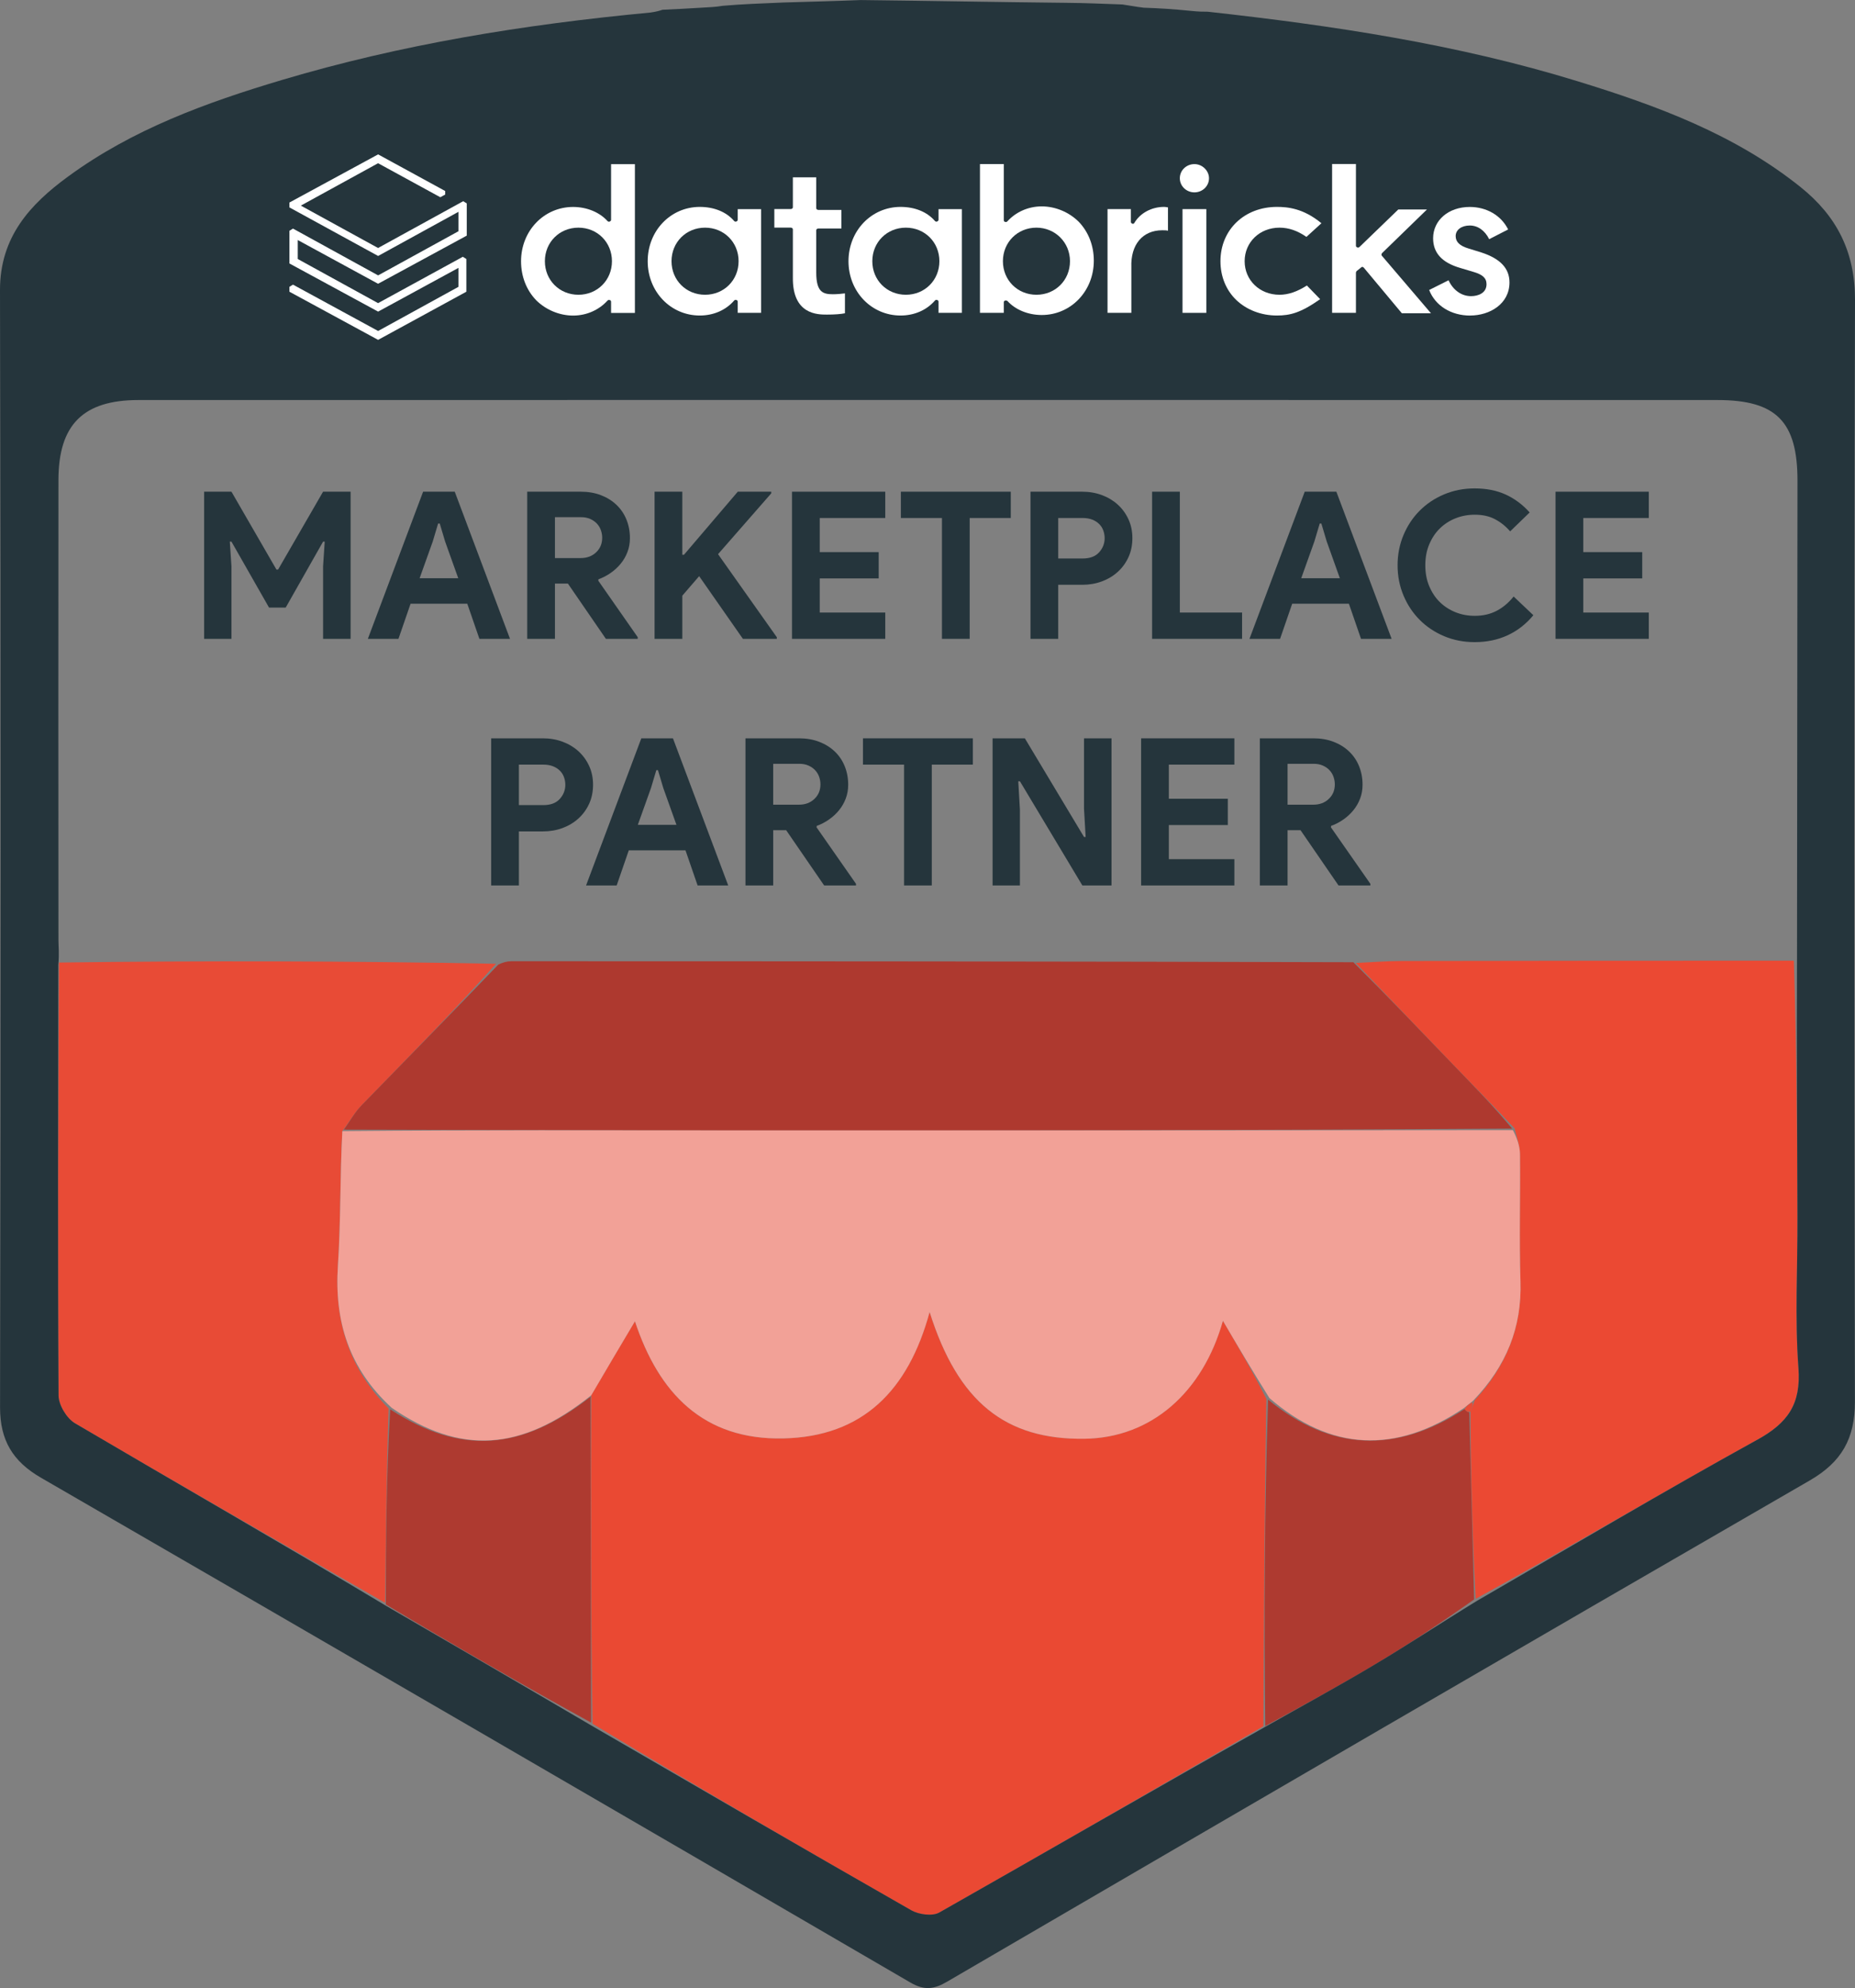 <?xml version="1.0" encoding="UTF-8"?>
<svg id="Layer_1" data-name="Layer 1" xmlns="http://www.w3.org/2000/svg" viewBox="0 0 361.21 386.94">
  <rect x="0" y="0" width="361.21" height="386.94" fill="#808080" stroke="none"/>
  <defs>
    <style>
      .cls-1 {
        fill-rule: evenodd;
      }

      .cls-1, .cls-2 {
        fill: #fff;
      }

      .cls-3 {
        fill: #25353c;
      }

      .cls-4 {
        fill: #ae392f;
      }

      .cls-5 {
        fill: #ea4933;
      }

      .cls-6 {
        fill: #f2a197;
      }

      .cls-7 {
        fill: #eb4933;
      }

      .cls-8 {
        fill: #e84b36;
      }

      .cls-9 {
        fill: #ae3a30;
      }
    </style>
  </defs>
  <path class="cls-5" d="M246.02,335.98c-21.02,12.13-42.01,24.3-63.12,36.26-1.34.76-3.98.4-5.44-.43-20.65-11.78-41.2-23.74-62.08-36.32-.33-21.64-.36-42.63-.26-63.92,2.87-4.9,5.6-9.5,8.51-14.4,4.61,13.94,13.29,23.13,28.89,22.79,15.47-.34,24.35-9.35,28.49-24.6,5.54,17.56,14.78,24.86,30.12,24.67,13.03-.16,23.06-9.02,26.99-22.96,2.64,4.49,5.69,9.68,8.47,15.19-.37,21.45-.47,42.59-.58,63.72Z"/>
  <path class="cls-8" d="M11.49,187.34c28.34-.37,56.52-.3,85.09.24-8.48,9.49-17.37,18.48-26.18,27.55-1.34,1.38-2.3,3.13-3.75,5.01-.47,8.93-.3,17.59-.86,26.2-.71,10.8,2.16,20.03,9.88,27.79-.42,12.82-.55,25.32-.68,37.83-20.16-11.62-40.35-23.17-60.41-34.96-1.61-.95-3.18-3.56-3.19-5.4-.17-27.94-.08-55.88.1-84.27Z"/>
  <path class="cls-7" d="M263.98,187.42c2.98-.13,5.96-.37,8.94-.38,25.31-.05,50.62-.06,76.38-.06.54,16.64.64,33.26.7,49.88.04,9.81-.53,19.66.19,29.42.52,7.02-2.09,10.67-8.04,13.95-18.33,10.11-36.33,20.81-54.8,30.95-.65-12.32-.95-24.3-1.02-36.46.37-.74.51-1.3.81-2.16,6.21-6.73,9.22-14.24,8.93-23.19-.27-8.25,0-16.52-.1-24.78-.02-1.56-.59-3.12-1.05-4.98-4.05-4.3-7.98-8.28-11.86-12.3-6.37-6.62-12.72-13.27-19.07-19.9Z"/>
  <path class="cls-9" d="M286.1,274.9c.3,11.98.61,23.97.94,36.4-6.37,4.51-12.68,8.69-19.18,12.58-6.95,4.16-14.08,8.02-21.48,12.06-.25-21.09-.14-42.23.54-63.53,12.18,10,24.85,10.6,38.28,1.82.32.46.59.61.91.66Z"/>
  <path class="cls-9" d="M75.13,312.28c0-12.82.13-25.32.85-37.97,13.68,8.87,25.48,8.16,39-2.45.03,20.99.06,41.97.12,63.41-13.26-7.26-26.55-14.97-39.97-22.99Z"/>
  <path class="cls-4" d="M263.53,187.28c6.81,6.77,13.15,13.42,19.52,20.04,3.88,4.03,7.81,8,11.39,12.34-50.58.35-100.84.38-151.1.36-25.46-.01-50.92-.11-76.38-.16,1.14-1.58,2.1-3.33,3.44-4.72,8.81-9.07,17.69-18.07,26.63-27.4.89-.43,1.71-.65,2.52-.65,54.51,0,109.02.03,163.98.19Z"/>
  <path class="cls-6" d="M66.66,220.15c25.77-.24,51.23-.15,76.69-.14,50.26.02,100.51,0,151.24-.05.79,1.52,1.36,3.08,1.38,4.64.09,8.26-.17,16.53.1,24.78.29,8.95-2.72,16.47-9.22,23.25-.89.7-1.33,1.06-1.77,1.41-13.32,8.98-25.99,8.38-37.9-1.94-3.36-5.35-6.41-10.54-9.05-15.03-3.93,13.95-13.96,22.81-26.99,22.96-15.34.19-24.58-7.12-30.12-24.67-4.15,15.26-13.02,24.27-28.49,24.6-15.6.34-24.28-8.85-28.89-22.79-2.91,4.89-5.64,9.49-8.51,14.4-13.66,10.92-25.46,11.62-38.85,2.44-8.32-7.63-11.19-16.85-10.48-27.65.57-8.61.4-17.27.86-26.2Z"/>
  <path class="cls-8" d="M285.19,274.24c.33-.56.77-.91,1.5-1.32.15.51.01,1.07-.36,1.81-.55.12-.82-.03-1.14-.49Z"/>
  <path class="cls-3" d="M361.21,58.41c.03-9.4-3.57-16.36-10.58-21.98-12.85-10.3-27.96-15.86-43.45-20.62-23.49-7.23-47.66-10.84-72.01-13.53-.87,0-1.75,0-3.34-.17-3.41-.34-6.09-.51-9.13-.61-1.46-.17-2.58-.41-4.15-.63-3.81-.13-7.15-.29-10.94-.32-13.5-.14-26.55-.39-40.03-.54-5.16.21-9.89.32-15.07.48-4.14.18-7.82.3-11.78.64-1.44.25-2.6.27-4.2.37-2.8.18-5.16.29-7.53.4-.54.18-1.08.36-2.32.54-24.77,2.33-48.56,6.21-71.79,13.13-14.74,4.39-29.12,9.62-41.63,18.79C5.86,39.76-.02,46.13,0,56.48c.16,72.47.13,144.94.01,217.42-.01,6.42,2.47,10.54,7.98,13.72,56.48,32.65,112.89,65.4,169.26,98.23,2.71,1.58,4.57,1.37,7.17-.15,55.94-32.61,111.9-65.17,167.97-97.55,6.23-3.6,8.81-8.16,8.8-15.32-.15-71.47-.19-142.95.02-214.42ZM342.15,280.24c-18.33,10.11-36.33,20.81-54.46,31.28-7.02,4.29-13.34,8.48-19.84,12.36-6.95,4.16-14.08,8.02-21.13,12.02-21.72,12.21-42.71,24.38-63.82,36.34-1.34.76-3.98.4-5.44-.43-20.65-11.78-41.2-23.74-61.78-35.66-13.84-8.13-27.13-15.84-40.41-23.55-20.43-12.24-40.63-23.79-60.68-35.59-1.61-.95-3.18-3.56-3.19-5.4-.17-27.94-.08-55.88-.05-83.82.21-2.21.03-3.54.03-4.86-.02-29.83-.03-59.66,0-89.5.01-10.76,4.81-15.57,15.57-15.57,102.5-.02,204.99-.02,307.49,0,11.46,0,15.58,4.21,15.57,15.72-.03,30.83-.06,61.66-.09,92.49-.08,17.55.03,34.18.09,50.8.04,9.81-.53,19.66.19,29.42.52,7.02-2.09,10.67-8.04,13.95Z"/>
  <g>
    <path class="cls-3" d="M39.75,95.7h5.32l8.76,15.16h.32l8.76-15.16h5.36v28.64h-5.36v-14.12l.32-4.8h-.32l-7.28,12.84h-3.24l-7.32-12.84h-.32l.32,4.8v14.12h-5.32v-28.64Z"/>
    <path class="cls-3" d="M82.39,95.7h6.16l10.76,28.64h-5.96l-2.36-6.84h-11.04l-2.36,6.84h-5.96l10.76-28.64ZM89.23,112.54l-2.56-7.16-1.04-3.48h-.32l-1.04,3.48-2.56,7.16h7.52Z"/>
    <path class="cls-3" d="M102.66,95.7h10.44c1.44,0,2.75.23,3.92.68,1.17.45,2.18,1.08,3.02,1.88.84.8,1.49,1.75,1.94,2.86.45,1.11.68,2.31.68,3.62,0,.96-.16,1.86-.48,2.7-.32.84-.76,1.6-1.32,2.28-.56.68-1.21,1.28-1.96,1.8-.75.52-1.53.93-2.36,1.22l-.04.28,7.68,11v.32h-6.2l-7.4-10.76h-2.52v10.76h-5.4v-28.64ZM113.06,108.62c1.23,0,2.23-.37,3.02-1.12s1.18-1.69,1.18-2.84c0-.51-.09-1-.26-1.48-.17-.48-.43-.91-.78-1.28-.35-.37-.78-.67-1.3-.9s-1.11-.34-1.78-.34h-5.08v7.96h5Z"/>
    <path class="cls-3" d="M127.46,95.7h5.4v12.28h.32l10.48-12.28h6.52v.32l-10.36,11.84,11.44,16.16v.32h-6.6l-8.52-12.2-3.28,3.8v8.4h-5.4v-28.64Z"/>
    <path class="cls-3" d="M159.62,100.82v6.64h11.48v5.12h-11.48v6.64h12.76v5.12h-18.16v-28.64h18.16v5.12h-12.76Z"/>
    <path class="cls-3" d="M183.42,124.34v-23.52h-8v-5.12h21.4v5.12h-8v23.52h-5.4Z"/>
    <path class="cls-3" d="M200.66,124.34v-28.64h10.08c1.36,0,2.63.22,3.82.66,1.19.44,2.22,1.06,3.1,1.86.88.8,1.57,1.75,2.08,2.86.51,1.11.76,2.33.76,3.66s-.25,2.59-.76,3.7c-.51,1.11-1.2,2.06-2.08,2.86s-1.91,1.42-3.1,1.86c-1.19.44-2.46.66-3.82.66h-4.68v10.52h-5.4ZM210.82,108.7c1.41,0,2.48-.4,3.2-1.2.72-.8,1.08-1.72,1.08-2.76,0-.51-.09-1-.26-1.48-.17-.48-.44-.9-.8-1.26-.36-.36-.81-.65-1.34-.86-.53-.21-1.16-.32-1.88-.32h-4.76v7.88h4.76Z"/>
    <path class="cls-3" d="M224.34,95.7h5.4v23.52h12.12v5.12h-17.52v-28.64Z"/>
    <path class="cls-3" d="M254.06,95.7h6.16l10.76,28.64h-5.96l-2.36-6.84h-11.04l-2.36,6.84h-5.96l10.76-28.64ZM260.9,112.54l-2.56-7.16-1.04-3.48h-.32l-1.04,3.48-2.56,7.16h7.52Z"/>
    <path class="cls-3" d="M298.58,119.74c-1.41,1.71-3.08,3.01-5,3.9-1.92.89-4.07,1.34-6.44,1.34-2.13,0-4.11-.39-5.94-1.16-1.83-.77-3.41-1.83-4.74-3.16-1.33-1.33-2.39-2.91-3.16-4.74-.77-1.83-1.16-3.79-1.16-5.9s.39-4.07,1.16-5.9c.77-1.83,1.83-3.41,3.16-4.74,1.33-1.33,2.91-2.39,4.74-3.16,1.83-.77,3.81-1.16,5.94-1.16,2.29,0,4.31.4,6.06,1.2,1.75.8,3.3,1.96,4.66,3.48l-3.8,3.68c-.85-.99-1.83-1.77-2.94-2.36s-2.42-.88-3.94-.88c-1.33,0-2.59.23-3.76.7-1.17.47-2.19,1.13-3.06,1.98-.87.85-1.55,1.89-2.06,3.1-.51,1.21-.76,2.57-.76,4.06s.25,2.85.76,4.06,1.19,2.25,2.06,3.1c.87.85,1.89,1.51,3.06,1.98,1.17.47,2.43.7,3.76.7,1.6,0,3.02-.33,4.26-.98,1.24-.65,2.34-1.58,3.3-2.78l3.84,3.64Z"/>
    <path class="cls-3" d="M308.3,100.82v6.64h11.48v5.12h-11.48v6.64h12.76v5.12h-18.16v-28.64h18.16v5.12h-12.76Z"/>
    <path class="cls-3" d="M95.64,172.34v-28.64h10.08c1.36,0,2.63.22,3.82.66s2.22,1.06,3.1,1.86c.88.8,1.57,1.75,2.08,2.86.51,1.11.76,2.33.76,3.66s-.25,2.59-.76,3.7c-.51,1.11-1.2,2.06-2.08,2.86s-1.91,1.42-3.1,1.86-2.46.66-3.82.66h-4.68v10.52h-5.4ZM105.8,156.7c1.41,0,2.48-.4,3.2-1.2.72-.8,1.08-1.72,1.08-2.76,0-.51-.09-1-.26-1.48-.17-.48-.44-.9-.8-1.26-.36-.36-.81-.65-1.34-.86-.53-.21-1.16-.32-1.88-.32h-4.76v7.88h4.76Z"/>
    <path class="cls-3" d="M124.88,143.7h6.16l10.76,28.64h-5.96l-2.36-6.84h-11.04l-2.36,6.84h-5.96l10.76-28.64ZM131.72,160.54l-2.56-7.16-1.04-3.48h-.32l-1.04,3.48-2.56,7.16h7.52Z"/>
    <path class="cls-3" d="M145.16,143.7h10.44c1.44,0,2.75.23,3.92.68,1.17.45,2.18,1.08,3.02,1.88.84.8,1.49,1.75,1.94,2.86.45,1.11.68,2.31.68,3.62,0,.96-.16,1.86-.48,2.7-.32.84-.76,1.6-1.32,2.28-.56.68-1.21,1.28-1.96,1.8-.75.52-1.53.93-2.36,1.22l-.04.28,7.68,11v.32h-6.2l-7.4-10.76h-2.52v10.76h-5.4v-28.64ZM155.56,156.62c1.23,0,2.23-.37,3.02-1.12s1.18-1.69,1.18-2.84c0-.51-.09-1-.26-1.48-.17-.48-.43-.91-.78-1.28-.35-.37-.78-.67-1.3-.9s-1.11-.34-1.78-.34h-5.08v7.96h5Z"/>
    <path class="cls-3" d="M176.04,172.34v-23.52h-8v-5.12h21.4v5.12h-8v23.52h-5.4Z"/>
    <path class="cls-3" d="M193.28,143.7h6.28l11.52,19.2h.32l-.32-5.52v-13.68h5.36v28.64h-5.68l-12.16-20.28h-.32l.32,5.52v14.76h-5.32v-28.64Z"/>
    <path class="cls-3" d="M227.6,148.82v6.64h11.48v5.12h-11.48v6.64h12.76v5.12h-18.16v-28.64h18.16v5.12h-12.76Z"/>
    <path class="cls-3" d="M245.32,143.7h10.44c1.44,0,2.75.23,3.92.68,1.17.45,2.18,1.08,3.02,1.88.84.8,1.49,1.75,1.94,2.86.45,1.11.68,2.31.68,3.62,0,.96-.16,1.86-.48,2.7-.32.84-.76,1.6-1.32,2.28-.56.68-1.21,1.28-1.96,1.8-.75.52-1.53.93-2.36,1.22l-.04.28,7.68,11v.32h-6.2l-7.4-10.76h-2.52v10.76h-5.4v-28.64ZM255.72,156.62c1.23,0,2.23-.37,3.02-1.12.79-.75,1.18-1.69,1.18-2.84,0-.51-.09-1-.26-1.48s-.43-.91-.78-1.28c-.35-.37-.78-.67-1.3-.9-.52-.23-1.11-.34-1.78-.34h-5.08v7.96h5Z"/>
  </g>
  <g>
    <path class="cls-2" d="M90.81,56.77v-6.36l-.69-.43-16.5,9.02-15.64-8.59v-3.69l15.64,8.51,17.27-9.37v-6.27l-.69-.43-16.58,9.11-15.04-8.25,15.04-8.25,12.12,6.62.95-.52v-.69l-13.06-7.13-17.27,9.37v.95l17.27,9.45,15.64-8.59v3.78l-15.64,8.59-16.58-9.11-.69.43v6.36l17.27,9.37,15.64-8.51v3.69l-15.64,8.59-16.58-9.02-.69.43v.95l17.27,9.37,17.18-9.37Z"/>
    <path class="cls-1" d="M123.63,31.94v28.96h-4.64v-2.15c0-.17-.09-.34-.26-.34-.17-.09-.34,0-.43.09-1.63,1.8-4.04,2.92-6.7,2.92s-5.33-1.12-7.22-3.01c-1.89-1.98-2.92-4.64-2.92-7.56,0-5.93,4.47-10.57,10.14-10.57,2.66,0,5.16,1.03,6.7,2.75.09.09.26.17.43.09.17-.09.26-.17.26-.34v-10.83h4.64ZM106.1,50.84c0,3.69,2.84,6.53,6.53,6.53s6.53-2.84,6.53-6.53-2.84-6.53-6.53-6.53-6.53,2.84-6.53,6.53Z"/>
    <path class="cls-1" d="M148.2,40.7v20.19h-4.55v-2.15c0-.17-.09-.34-.26-.34-.17-.09-.34,0-.43.09-1.63,1.89-4.04,2.92-6.7,2.92-5.67,0-10.14-4.64-10.14-10.57s4.47-10.57,10.14-10.57c2.75,0,5.16.95,6.7,2.75.09.09.26.17.43.09.17-.09.26-.17.26-.34v-2.06s4.55,0,4.55,0ZM130.76,50.84c0,3.69,2.84,6.53,6.53,6.53s6.53-2.84,6.53-6.53-2.84-6.53-6.53-6.53-6.53,2.84-6.53,6.53Z"/>
    <path class="cls-1" d="M187.3,40.7v20.19h-4.55v-2.15c0-.17-.09-.34-.26-.34-.17-.09-.34,0-.43.09-1.63,1.89-4.04,2.92-6.7,2.92-5.67,0-10.14-4.64-10.14-10.57s4.47-10.57,10.14-10.57c2.75,0,5.16.95,6.7,2.75.09.09.26.17.43.09.17-.09.26-.17.26-.34v-2.06s4.55,0,4.55,0ZM169.86,50.84c0,3.69,2.84,6.53,6.53,6.53s6.53-2.84,6.53-6.53-2.84-6.53-6.53-6.53-6.53,2.84-6.53,6.53Z"/>
    <path class="cls-1" d="M195.89,58.49h-.17c-.17.09-.26.17-.26.34v2.06h-4.64v-28.96h4.64v10.91c0,.17.09.34.26.34.17.09.34,0,.43-.09,1.63-1.8,4.04-2.92,6.7-2.92s5.33,1.12,7.22,3.01c1.89,1.98,2.92,4.64,2.92,7.56,0,5.93-4.47,10.57-10.14,10.57-2.66,0-5.16-1.03-6.7-2.75-.09,0-.17-.09-.26-.09ZM201.82,44.31c-3.69,0-6.53,2.84-6.53,6.53s2.84,6.53,6.53,6.53,6.53-2.84,6.53-6.53c0-3.69-2.92-6.53-6.53-6.53Z"/>
    <path class="cls-2" d="M226.31,44.82c.43,0,.86,0,1.12.09v-4.55c-.17,0-.43-.09-.77-.09-2.41,0-4.64,1.2-5.76,3.09-.09.17-.26.26-.43.17s-.26-.17-.26-.34v-2.49h-4.55v20.19h4.64v-8.85c-.17-4.47,2.23-7.22,6.01-7.22Z"/>
    <rect class="cls-2" x="230.26" y="40.7" width="4.64" height="20.19"/>
    <path class="cls-2" d="M232.58,31.94c-1.55,0-2.84,1.2-2.84,2.75s1.29,2.75,2.84,2.75,2.84-1.2,2.84-2.75c0-1.46-1.29-2.75-2.84-2.75Z"/>
    <path class="cls-2" d="M248.65,40.27c-6.36,0-11,4.47-11,10.57,0,3.01,1.12,5.67,3.09,7.56,1.98,1.89,4.81,3.01,7.9,3.01,2.58,0,4.64-.52,8.42-3.18l-2.58-2.66c-1.89,1.2-3.61,1.8-5.33,1.8-3.87,0-6.79-2.84-6.79-6.53s2.92-6.53,6.79-6.53c1.8,0,3.52.6,5.24,1.8l2.92-2.66c-3.52-2.92-6.62-3.18-8.68-3.18Z"/>
    <path class="cls-2" d="M265.06,52.04c.09-.09.17-.09.26-.09h0c.09,0,.17.09.26.17l7.39,8.85h5.67l-9.54-11.17c-.17-.17-.09-.34,0-.52l8.76-8.51h-5.58l-7.56,7.3c-.09.09-.26.17-.43.09s-.26-.17-.26-.34v-15.9h-4.64v28.96h4.64v-7.82c0-.09.09-.17.09-.26l.95-.77Z"/>
    <path class="cls-2" d="M286.28,61.41c3.78,0,7.65-2.23,7.65-6.44,0-2.75-1.8-4.64-5.5-5.84l-2.49-.77c-1.72-.52-2.49-1.29-2.49-2.41,0-1.2,1.12-2.06,2.75-2.06,1.55,0,2.92.95,3.78,2.66l3.69-1.89c-1.37-2.75-4.21-4.38-7.48-4.38-4.12,0-7.13,2.58-7.13,6.1,0,2.84,1.72,4.73,5.24,5.76l2.58.77c1.8.52,2.58,1.2,2.58,2.41,0,1.72-1.63,2.32-3.01,2.32-1.89,0-3.52-1.2-4.38-3.09l-3.78,1.89c1.2,3.09,4.3,4.98,7.99,4.98Z"/>
    <path class="cls-2" d="M161.01,61.23c1.46,0,2.75-.09,3.52-.26v-3.87c-.6.09-1.63.17-2.32.17-1.89,0-3.27-.34-3.27-4.21v-8.25c0-.17.17-.34.43-.34h4.47v-3.61h-4.47c-.26,0-.43-.17-.43-.34v-6.01h-4.55v5.84c0,.17-.17.34-.43.34h-3.18v3.61h3.18c.26,0,.43.17.43.34v9.37c-.09,7.22,4.81,7.22,6.62,7.22Z"/>
  </g>
</svg>